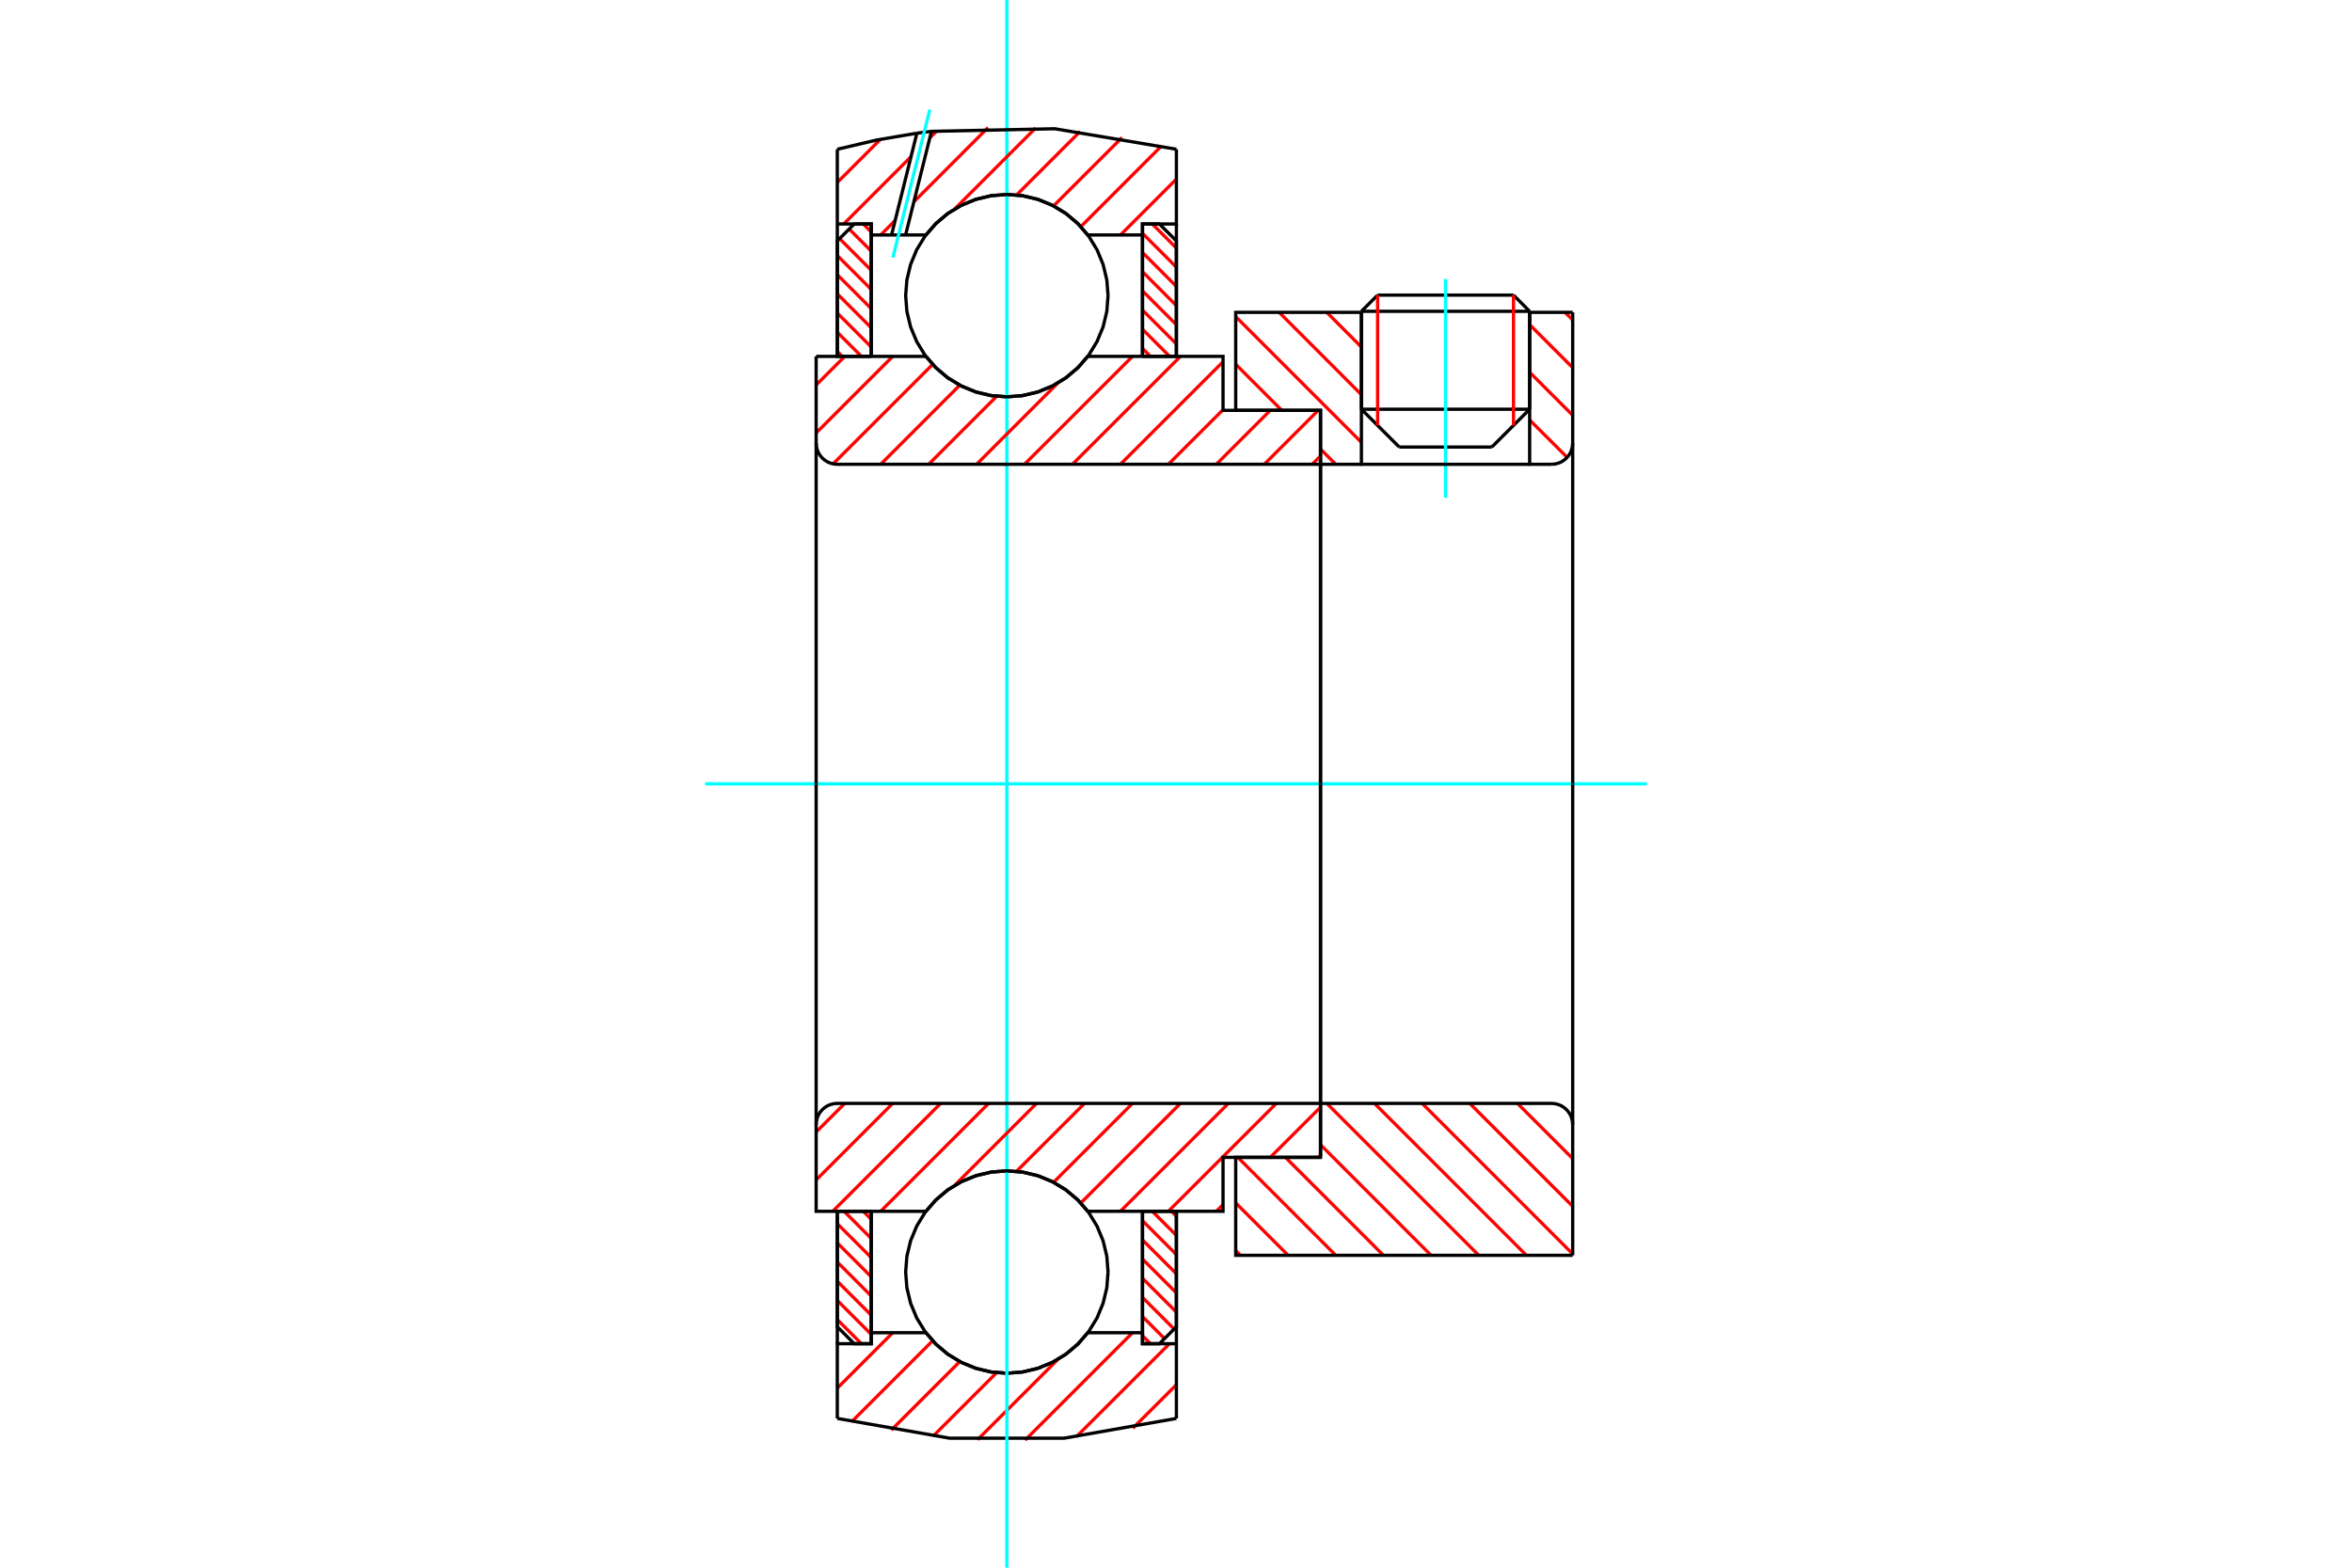 <?xml version="1.0" standalone="no"?>
<!DOCTYPE svg PUBLIC "-//W3C//DTD SVG 1.1//EN"
	"http://www.w3.org/Graphics/SVG/1.1/DTD/svg11.dtd">
<svg xmlns="http://www.w3.org/2000/svg" height="100%" width="100%" viewBox="0 0 36000 24000">
	<rect x="-1800" y="-1200" width="39600" height="26400" style="fill:#FFF"/>
	<g style="fill:none; fill-rule:evenodd" transform="matrix(1 0 0 1 0 0)">
		<g style="fill:none; stroke:#000; stroke-width:50; shape-rendering:geometricPrecision">
			<line x1="23413" y1="4766" x2="20838" y2="4766"/>
			<line x1="21086" y1="4518" x2="23166" y2="4518"/>
			<line x1="20838" y1="6265" x2="23413" y2="6265"/>
			<line x1="22834" y1="6844" x2="21417" y2="6844"/>
			<line x1="21086" y1="4518" x2="20838" y2="4766"/>
			<line x1="23413" y1="4766" x2="23166" y2="4518"/>
			<line x1="22834" y1="6844" x2="23413" y2="6265"/>
			<line x1="20838" y1="6265" x2="21417" y2="6844"/>
			<line x1="20838" y1="4766" x2="20838" y2="6265"/>
			<line x1="23413" y1="6265" x2="23413" y2="4766"/>
		</g>
		<g style="fill:none; stroke:#0FF; stroke-width:50; shape-rendering:geometricPrecision">
			<line x1="22126" y1="7620" x2="22126" y2="4271"/>
		</g>
		<g style="fill:none; stroke:#F00; stroke-width:50; shape-rendering:geometricPrecision">
			<line x1="23166" y1="4518" x2="23166" y2="6513"/>
			<line x1="21086" y1="6513" x2="21086" y2="4518"/>
			<line x1="12816" y1="20202" x2="13185" y2="20571"/>
			<line x1="12816" y1="19909" x2="13335" y2="20428"/>
			<line x1="12816" y1="19615" x2="13335" y2="20134"/>
			<line x1="12816" y1="19321" x2="13335" y2="19840"/>
			<line x1="12816" y1="19028" x2="13335" y2="19547"/>
			<line x1="12816" y1="18734" x2="13335" y2="19253"/>
			<line x1="12920" y1="18544" x2="13335" y2="18960"/>
			<line x1="13213" y1="18544" x2="13335" y2="18666"/>
		</g>
		<g style="fill:none; stroke:#000; stroke-width:50; shape-rendering:geometricPrecision">
			<polyline points="12816,18544 12816,20312 13075,20571 13335,20571 13335,18544 12816,18544"/>
		</g>
		<g style="fill:none; stroke:#0FF; stroke-width:50; shape-rendering:geometricPrecision">
			<line x1="10793" y1="12000" x2="25207" y2="12000"/>
		</g>
		<g style="fill:none; stroke:#F00; stroke-width:50; shape-rendering:geometricPrecision">
			<line x1="12816" y1="5380" x2="12891" y2="5456"/>
			<line x1="12816" y1="5087" x2="13185" y2="5456"/>
			<line x1="12816" y1="4793" x2="13335" y2="5312"/>
			<line x1="12816" y1="4499" x2="13335" y2="5018"/>
			<line x1="12816" y1="4206" x2="13335" y2="4725"/>
			<line x1="12816" y1="3912" x2="13335" y2="4431"/>
			<line x1="12851" y1="3653" x2="13335" y2="4138"/>
			<line x1="12998" y1="3507" x2="13335" y2="3844"/>
			<line x1="13213" y1="3429" x2="13335" y2="3551"/>
		</g>
		<g style="fill:none; stroke:#000; stroke-width:50; shape-rendering:geometricPrecision">
			<polyline points="13335,5456 13335,3429 13075,3429 12816,3688 12816,5456 13335,5456"/>
		</g>
		<g style="fill:none; stroke:#F00; stroke-width:50; shape-rendering:geometricPrecision">
			<line x1="17930" y1="18544" x2="18006" y2="18620"/>
			<line x1="17637" y1="18544" x2="18006" y2="18913"/>
			<line x1="17487" y1="18688" x2="18006" y2="19207"/>
			<line x1="17487" y1="18982" x2="18006" y2="19501"/>
			<line x1="17487" y1="19275" x2="18006" y2="19794"/>
			<line x1="17487" y1="19569" x2="18006" y2="20088"/>
			<line x1="17487" y1="19862" x2="17971" y2="20347"/>
			<line x1="17487" y1="20156" x2="17824" y2="20493"/>
			<line x1="17487" y1="20449" x2="17609" y2="20571"/>
		</g>
		<g style="fill:none; stroke:#000; stroke-width:50; shape-rendering:geometricPrecision">
			<polyline points="18006,18544 18006,20312 17746,20571 17487,20571 17487,18544 18006,18544"/>
		</g>
		<g style="fill:none; stroke:#F00; stroke-width:50; shape-rendering:geometricPrecision">
			<line x1="17637" y1="3429" x2="18006" y2="3798"/>
			<line x1="17487" y1="3572" x2="18006" y2="4091"/>
			<line x1="17487" y1="3866" x2="18006" y2="4385"/>
			<line x1="17487" y1="4160" x2="18006" y2="4679"/>
			<line x1="17487" y1="4453" x2="18006" y2="4972"/>
			<line x1="17487" y1="4747" x2="18006" y2="5266"/>
			<line x1="17487" y1="5040" x2="17902" y2="5456"/>
			<line x1="17487" y1="5334" x2="17609" y2="5456"/>
		</g>
		<g style="fill:none; stroke:#000; stroke-width:50; shape-rendering:geometricPrecision">
			<polyline points="17487,5456 17487,3429 17746,3429 18006,3688 18006,5456 17487,5456"/>
			<polyline points="16960,4526 16941,4284 16884,4048 16791,3823 16664,3616 16506,3431 16321,3273 16114,3146 15890,3053 15653,2996 15411,2977 15169,2996 14932,3053 14708,3146 14500,3273 14316,3431 14158,3616 14031,3823 13938,4048 13881,4284 13862,4526 13881,4769 13938,5005 14031,5229 14158,5437 14316,5622 14500,5779 14708,5906 14932,5999 15169,6056 15411,6075 15653,6056 15890,5999 16114,5906 16321,5779 16506,5622 16664,5437 16791,5229 16884,5005 16941,4769 16960,4526"/>
			<polyline points="16960,19474 16941,19231 16884,18995 16791,18771 16664,18563 16506,18378 16321,18221 16114,18094 15890,18001 15653,17944 15411,17925 15169,17944 14932,18001 14708,18094 14500,18221 14316,18378 14158,18563 14031,18771 13938,18995 13881,19231 13862,19474 13881,19716 13938,19952 14031,20177 14158,20384 14316,20569 14500,20727 14708,20854 14932,20947 15169,21004 15411,21023 15653,21004 15890,20947 16114,20854 16321,20727 16506,20569 16664,20384 16791,20177 16884,19952 16941,19716 16960,19474"/>
		</g>
		<g style="fill:none; stroke:#F00; stroke-width:50; shape-rendering:geometricPrecision">
			<line x1="23226" y1="16892" x2="24072" y2="17738"/>
			<line x1="22496" y1="16892" x2="24072" y2="18468"/>
			<line x1="21767" y1="16892" x2="24072" y2="19197"/>
			<line x1="21038" y1="16892" x2="23363" y2="19218"/>
			<line x1="20308" y1="16892" x2="22634" y2="19218"/>
			<line x1="20212" y1="17525" x2="21904" y2="19218"/>
			<line x1="19675" y1="17718" x2="21175" y2="19218"/>
			<line x1="18946" y1="17718" x2="20445" y2="19218"/>
			<line x1="18914" y1="18416" x2="19716" y2="19218"/>
			<line x1="18914" y1="19145" x2="18987" y2="19218"/>
		</g>
		<g style="fill:none; stroke:#000; stroke-width:50; shape-rendering:geometricPrecision">
			<line x1="24072" y1="12000" x2="24072" y2="19218"/>
			<polyline points="24072,17217 24068,17166 24056,17116 24037,17069 24010,17026 23977,16987 23938,16954 23895,16927 23848,16908 23798,16896 23747,16892 20212,16892 20212,12000"/>
			<polyline points="20212,16892 20212,17718 18914,17718 18914,19218 24072,19218"/>
		</g>
		<g style="fill:none; stroke:#F00; stroke-width:50; shape-rendering:geometricPrecision">
			<line x1="23955" y1="4782" x2="24072" y2="4899"/>
			<line x1="23413" y1="4970" x2="24072" y2="5629"/>
			<line x1="23413" y1="5699" x2="24072" y2="6358"/>
			<line x1="23413" y1="6429" x2="23987" y2="7002"/>
			<line x1="20308" y1="4782" x2="20838" y2="5313"/>
			<line x1="19579" y1="4782" x2="20838" y2="6042"/>
			<line x1="18914" y1="4847" x2="20838" y2="6772"/>
			<line x1="18914" y1="5577" x2="19619" y2="6282"/>
			<line x1="20212" y1="6875" x2="20445" y2="7108"/>
		</g>
		<g style="fill:none; stroke:#000; stroke-width:50; shape-rendering:geometricPrecision">
			<line x1="24072" y1="12000" x2="24072" y2="4782"/>
			<polyline points="23747,7108 23798,7104 23848,7092 23895,7073 23938,7046 23977,7013 24010,6974 24037,6931 24056,6884 24068,6834 24072,6783"/>
			<polyline points="23747,7108 23413,7108 23413,4782"/>
			<polyline points="23413,7108 20838,7108 20838,4782"/>
			<polyline points="20838,7108 20212,7108 20212,12000"/>
			<polyline points="20212,7108 20212,6282 18914,6282 18914,4782 20838,4782"/>
			<line x1="23413" y1="4782" x2="24072" y2="4782"/>
		</g>
		<g style="fill:none; stroke:#F00; stroke-width:50; shape-rendering:geometricPrecision">
			<line x1="18006" y1="21199" x2="17339" y2="21865"/>
			<line x1="17900" y1="20571" x2="16474" y2="21996"/>
			<line x1="17334" y1="20403" x2="15690" y2="22047"/>
			<line x1="16192" y1="20811" x2="14962" y2="22041"/>
			<line x1="15254" y1="21015" x2="14282" y2="21987"/>
			<line x1="14690" y1="20845" x2="13641" y2="21894"/>
			<line x1="14275" y1="20526" x2="13035" y2="21766"/>
			<line x1="13664" y1="20403" x2="12816" y2="21251"/>
		</g>
		<g style="fill:none; stroke:#000; stroke-width:50; shape-rendering:geometricPrecision">
			<polyline points="18006,18544 18006,20571 18006,21715"/>
			<polyline points="12816,21715 14537,22018 16285,22018 18006,21715"/>
			<polyline points="12816,21715 12816,20571 13335,20571 13335,20403 13335,18544"/>
			<polyline points="13335,20403 14172,20403 14330,20583 14513,20736 14718,20859 14940,20949 15172,21004 15411,21023 15649,21004 15882,20949 16104,20859 16309,20736 16492,20583 16650,20403 17487,20403 17487,18544"/>
			<polyline points="17487,20403 17487,20571 18006,20571"/>
			<line x1="12816" y1="20571" x2="12816" y2="18544"/>
		</g>
		<g style="fill:none; stroke:#0FF; stroke-width:50; shape-rendering:geometricPrecision">
			<line x1="15411" y1="24000" x2="15411" y2="0"/>
		</g>
		<g style="fill:none; stroke:#F00; stroke-width:50; shape-rendering:geometricPrecision">
			<line x1="18006" y1="2741" x2="17150" y2="3597"/>
			<line x1="17780" y1="2232" x2="16543" y2="3470"/>
			<line x1="17174" y1="2105" x2="16126" y2="3152"/>
			<line x1="16533" y1="2012" x2="15560" y2="2985"/>
			<line x1="15852" y1="1959" x2="14609" y2="3202"/>
			<line x1="15123" y1="1953" x2="13988" y2="3089"/>
			<line x1="13701" y1="3376" x2="13480" y2="3597"/>
			<line x1="14339" y1="2004" x2="14232" y2="2111"/>
			<line x1="13945" y1="2398" x2="12914" y2="3429"/>
			<line x1="13474" y1="2135" x2="12816" y2="2793"/>
		</g>
		<g style="fill:none; stroke:#000; stroke-width:50; shape-rendering:geometricPrecision">
			<polyline points="12816,5456 12816,3429 12816,2285"/>
			<polyline points="14034,2039 13421,2143 12816,2285"/>
			<polyline points="14257,2011 14146,2024 14034,2039"/>
			<polyline points="18006,2285 16144,1971 14257,2011"/>
			<polyline points="18006,2285 18006,3429 17487,3429 17487,3597 17487,5456"/>
			<polyline points="17487,3597 16650,3597 16492,3417 16309,3264 16104,3141 15882,3051 15649,2996 15411,2977 15172,2996 14940,3051 14718,3141 14513,3264 14330,3417 14172,3597 13861,3597 13646,3597 13335,3597 13335,5456"/>
			<polyline points="13335,3597 13335,3429 12816,3429"/>
			<line x1="18006" y1="3429" x2="18006" y2="5456"/>
		</g>
		<g style="fill:none; stroke:#0FF; stroke-width:50; shape-rendering:geometricPrecision">
			<line x1="13667" y1="3943" x2="14232" y2="1678"/>
		</g>
		<g style="fill:none; stroke:#000; stroke-width:50; shape-rendering:geometricPrecision">
			<line x1="13646" y1="3597" x2="14034" y2="2039"/>
			<line x1="13861" y1="3597" x2="14257" y2="2011"/>
		</g>
		<g style="fill:none; stroke:#F00; stroke-width:50; shape-rendering:geometricPrecision">
			<line x1="20212" y1="17684" x2="20177" y2="17718"/>
			<line x1="20212" y1="16950" x2="19443" y2="17718"/>
			<line x1="18720" y1="18442" x2="18617" y2="18544"/>
			<line x1="19536" y1="16892" x2="17883" y2="18544"/>
			<line x1="18802" y1="16892" x2="17149" y2="18544"/>
			<line x1="18068" y1="16892" x2="16543" y2="18417"/>
			<line x1="17334" y1="16892" x2="16126" y2="18100"/>
			<line x1="16600" y1="16892" x2="15559" y2="17932"/>
			<line x1="15866" y1="16892" x2="14608" y2="18150"/>
			<line x1="15132" y1="16892" x2="13480" y2="18544"/>
			<line x1="14398" y1="16892" x2="12746" y2="18544"/>
			<line x1="13664" y1="16892" x2="12492" y2="18064"/>
			<line x1="12930" y1="16892" x2="12492" y2="17330"/>
		</g>
		<g style="fill:none; stroke:#000; stroke-width:50; shape-rendering:geometricPrecision">
			<line x1="20212" y1="12000" x2="20212" y2="17718"/>
			<polyline points="20212,16892 12816,16892 12766,16896 12716,16908 12669,16927 12626,16954 12587,16987 12554,17026 12527,17069 12508,17116 12496,17166 12492,17217 12492,18544 13011,18544 14172,18544"/>
			<polyline points="16650,18544 16492,18365 16309,18211 16104,18088 15882,17998 15649,17943 15411,17925 15172,17943 14940,17998 14718,18088 14513,18211 14330,18365 14172,18544"/>
			<polyline points="16650,18544 18720,18544 18720,17718 20212,17718"/>
			<line x1="12492" y1="12000" x2="12492" y2="17217"/>
		</g>
		<g style="fill:none; stroke:#F00; stroke-width:50; shape-rendering:geometricPrecision">
			<line x1="20212" y1="6981" x2="20085" y2="7108"/>
			<line x1="20177" y1="6282" x2="19351" y2="7108"/>
			<line x1="19443" y1="6282" x2="18617" y2="7108"/>
			<line x1="18720" y1="6272" x2="17883" y2="7108"/>
			<line x1="18720" y1="5538" x2="17149" y2="7108"/>
			<line x1="18068" y1="5456" x2="16415" y2="7108"/>
			<line x1="17334" y1="5456" x2="15681" y2="7108"/>
			<line x1="16192" y1="5863" x2="14948" y2="7108"/>
			<line x1="15255" y1="6067" x2="14214" y2="7108"/>
			<line x1="14690" y1="5897" x2="13480" y2="7108"/>
			<line x1="14275" y1="5579" x2="12752" y2="7101"/>
			<line x1="13664" y1="5456" x2="12492" y2="6628"/>
			<line x1="12930" y1="5456" x2="12492" y2="5894"/>
		</g>
		<g style="fill:none; stroke:#000; stroke-width:50; shape-rendering:geometricPrecision">
			<line x1="12492" y1="12000" x2="12492" y2="5456"/>
			<polyline points="12492,6783 12496,6834 12508,6884 12527,6931 12554,6974 12587,7013 12626,7046 12669,7073 12716,7092 12766,7104 12816,7108 20212,7108 20212,6282 18720,6282 18720,5456 16650,5456"/>
			<polyline points="14172,5456 14330,5635 14513,5789 14718,5912 14940,6002 15172,6057 15411,6075 15649,6057 15882,6002 16104,5912 16309,5789 16492,5635 16650,5456"/>
			<polyline points="14172,5456 13011,5456 12492,5456"/>
			<line x1="20212" y1="12000" x2="20212" y2="7108"/>
		</g>
	</g>
</svg>

